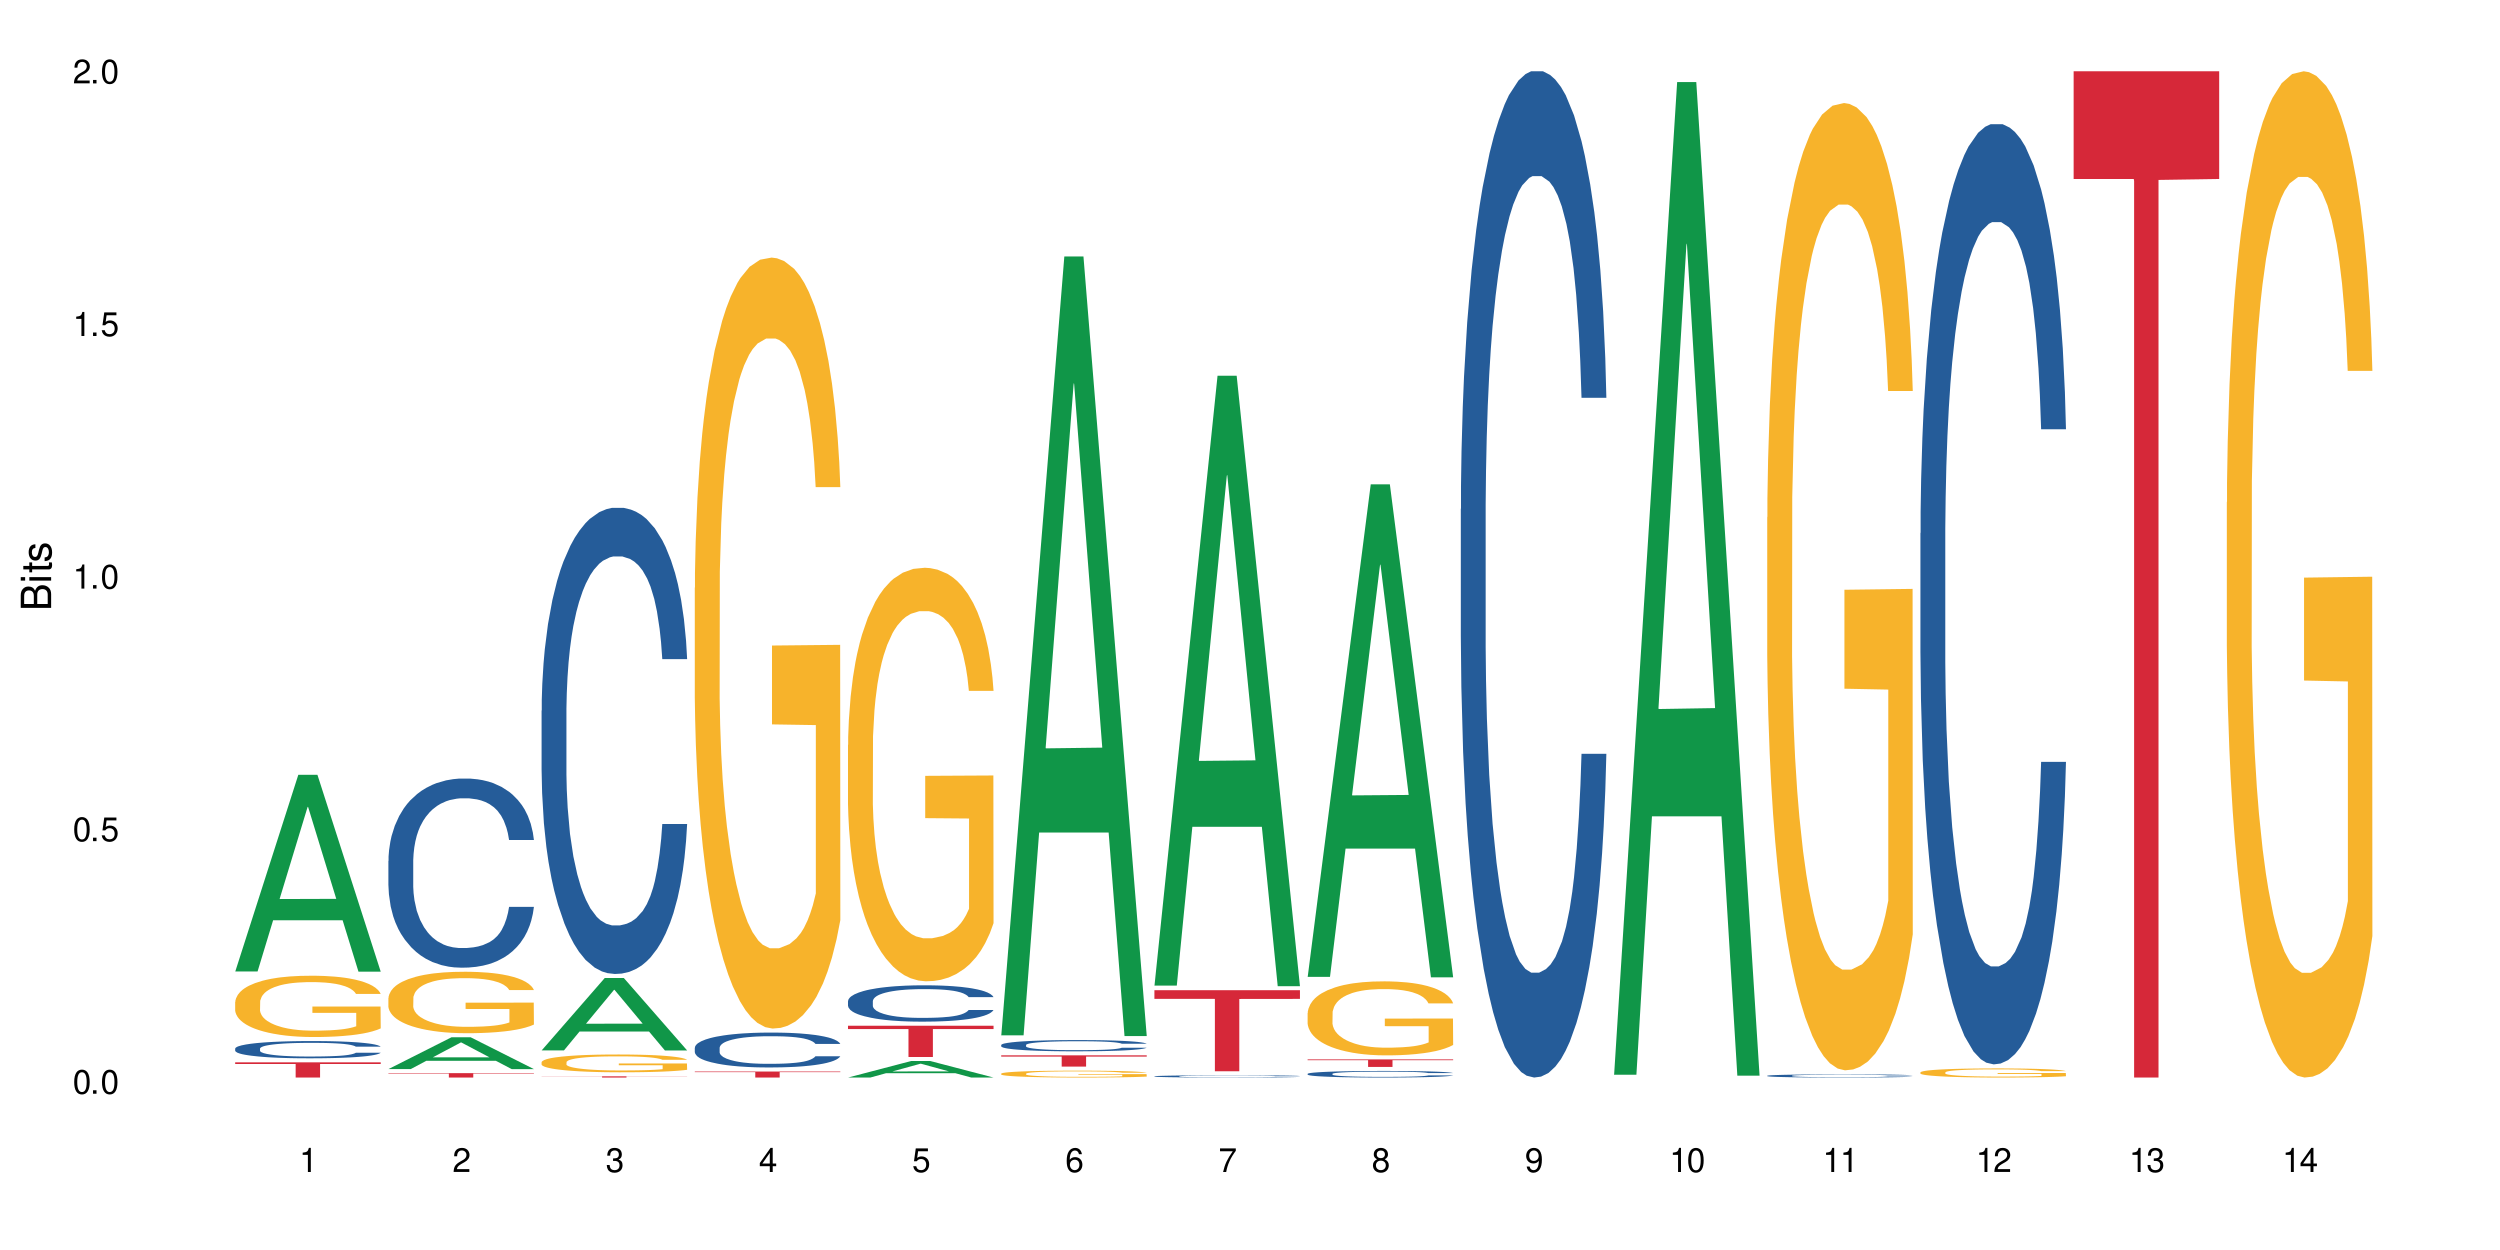 <?xml version="1.0" encoding="UTF-8"?>
<svg xmlns="http://www.w3.org/2000/svg" xmlns:xlink="http://www.w3.org/1999/xlink" width="720" height="360" viewBox="0 0 720 360">
<defs>
<g>
<g id="glyph-0-0">
</g>
<g id="glyph-0-1">
<path d="M 2.641 -6.938 C 2 -6.938 1.422 -6.656 1.078 -6.172 C 0.641 -5.562 0.406 -4.641 0.406 -3.359 C 0.406 -1.016 1.188 0.219 2.641 0.219 C 4.078 0.219 4.859 -1.016 4.859 -3.297 C 4.859 -4.641 4.656 -5.547 4.203 -6.172 C 3.844 -6.656 3.281 -6.938 2.641 -6.938 Z M 2.641 -6.188 C 3.547 -6.188 4 -5.25 4 -3.375 C 4 -1.406 3.562 -0.484 2.625 -0.484 C 1.734 -0.484 1.281 -1.438 1.281 -3.344 C 1.281 -5.25 1.734 -6.188 2.641 -6.188 Z M 2.641 -6.188 "/>
</g>
<g id="glyph-0-2">
<path d="M 1.828 -1 L 0.828 -1 L 0.828 0 L 1.828 0 Z M 1.828 -1 "/>
</g>
<g id="glyph-0-3">
<path d="M 4.562 -6.797 L 1.062 -6.797 L 0.547 -3.094 L 1.328 -3.094 C 1.719 -3.562 2.047 -3.734 2.578 -3.734 C 3.484 -3.734 4.062 -3.109 4.062 -2.094 C 4.062 -1.125 3.484 -0.531 2.578 -0.531 C 1.828 -0.531 1.375 -0.906 1.188 -1.672 L 0.328 -1.672 C 0.453 -1.109 0.547 -0.844 0.75 -0.594 C 1.125 -0.078 1.828 0.219 2.594 0.219 C 3.969 0.219 4.922 -0.781 4.922 -2.219 C 4.922 -3.562 4.031 -4.484 2.719 -4.484 C 2.25 -4.484 1.859 -4.359 1.469 -4.062 L 1.734 -5.969 L 4.562 -5.969 Z M 4.562 -6.797 "/>
</g>
<g id="glyph-0-4">
<path d="M 2.484 -4.938 L 2.484 0 L 3.328 0 L 3.328 -6.938 L 2.766 -6.938 C 2.469 -5.875 2.281 -5.734 0.984 -5.562 L 0.984 -4.938 Z M 2.484 -4.938 "/>
</g>
<g id="glyph-0-5">
<path d="M 4.859 -0.828 L 1.281 -0.828 C 1.359 -1.406 1.672 -1.781 2.5 -2.281 L 3.469 -2.828 C 4.406 -3.344 4.906 -4.062 4.906 -4.906 C 4.906 -5.484 4.672 -6.031 4.266 -6.406 C 3.859 -6.766 3.375 -6.938 2.719 -6.938 C 1.859 -6.938 1.219 -6.625 0.844 -6.031 C 0.609 -5.672 0.5 -5.234 0.484 -4.531 L 1.328 -4.531 C 1.359 -5.016 1.406 -5.281 1.531 -5.516 C 1.75 -5.938 2.188 -6.203 2.703 -6.203 C 3.469 -6.203 4.031 -5.641 4.031 -4.891 C 4.031 -4.344 3.719 -3.859 3.125 -3.516 L 2.234 -3 C 0.812 -2.172 0.406 -1.531 0.328 -0.016 L 4.859 -0.016 Z M 4.859 -0.828 "/>
</g>
<g id="glyph-0-6">
<path d="M 2.125 -3.188 L 2.578 -3.188 C 3.5 -3.188 3.984 -2.766 3.984 -1.922 C 3.984 -1.062 3.469 -0.531 2.594 -0.531 C 1.656 -0.531 1.203 -1 1.156 -2.016 L 0.312 -2.016 C 0.344 -1.453 0.438 -1.094 0.609 -0.781 C 0.953 -0.109 1.625 0.219 2.547 0.219 C 3.953 0.219 4.859 -0.625 4.859 -1.938 C 4.859 -2.828 4.516 -3.297 3.703 -3.594 C 4.344 -3.844 4.656 -4.328 4.656 -5.031 C 4.656 -6.219 3.875 -6.938 2.578 -6.938 C 1.203 -6.938 0.484 -6.172 0.453 -4.703 L 1.297 -4.703 C 1.312 -5.125 1.344 -5.359 1.453 -5.578 C 1.641 -5.969 2.062 -6.203 2.594 -6.203 C 3.344 -6.203 3.797 -5.75 3.797 -5 C 3.797 -4.516 3.609 -4.219 3.25 -4.047 C 3.016 -3.953 2.703 -3.922 2.125 -3.906 Z M 2.125 -3.188 "/>
</g>
<g id="glyph-0-7">
<path d="M 3.141 -1.672 L 3.141 0 L 3.984 0 L 3.984 -1.672 L 4.984 -1.672 L 4.984 -2.438 L 3.984 -2.438 L 3.984 -6.938 L 3.359 -6.938 L 0.266 -2.578 L 0.266 -1.672 Z M 3.141 -2.438 L 1 -2.438 L 3.141 -5.5 Z M 3.141 -2.438 "/>
</g>
<g id="glyph-0-8">
<path d="M 4.781 -5.125 C 4.609 -6.266 3.891 -6.938 2.844 -6.938 C 2.094 -6.938 1.422 -6.578 1.031 -5.953 C 0.594 -5.266 0.406 -4.422 0.406 -3.172 C 0.406 -2 0.578 -1.25 0.984 -0.641 C 1.359 -0.078 1.953 0.219 2.703 0.219 C 3.984 0.219 4.922 -0.75 4.922 -2.094 C 4.922 -3.375 4.062 -4.281 2.844 -4.281 C 2.172 -4.281 1.641 -4.031 1.281 -3.516 C 1.281 -5.234 1.828 -6.188 2.797 -6.188 C 3.391 -6.188 3.797 -5.797 3.938 -5.125 Z M 2.734 -3.531 C 3.547 -3.531 4.062 -2.953 4.062 -2.031 C 4.062 -1.156 3.484 -0.531 2.703 -0.531 C 1.922 -0.531 1.328 -1.188 1.328 -2.078 C 1.328 -2.938 1.906 -3.531 2.734 -3.531 Z M 2.734 -3.531 "/>
</g>
<g id="glyph-0-9">
<path d="M 4.984 -6.797 L 0.438 -6.797 L 0.438 -5.969 L 4.109 -5.969 C 2.5 -3.656 1.828 -2.234 1.328 0 L 2.219 0 C 2.594 -2.172 3.453 -4.047 4.984 -6.094 Z M 4.984 -6.797 "/>
</g>
<g id="glyph-0-10">
<path d="M 3.75 -3.656 C 4.469 -4.094 4.688 -4.438 4.688 -5.078 C 4.688 -6.172 3.844 -6.938 2.641 -6.938 C 1.438 -6.938 0.594 -6.172 0.594 -5.094 C 0.594 -4.438 0.812 -4.094 1.516 -3.656 C 0.734 -3.266 0.359 -2.703 0.359 -1.922 C 0.359 -0.656 1.281 0.219 2.641 0.219 C 3.984 0.219 4.922 -0.656 4.922 -1.922 C 4.922 -2.703 4.531 -3.266 3.75 -3.656 Z M 2.641 -6.188 C 3.359 -6.188 3.812 -5.75 3.812 -5.062 C 3.812 -4.406 3.344 -3.984 2.641 -3.984 C 1.922 -3.984 1.453 -4.406 1.453 -5.078 C 1.453 -5.75 1.922 -6.188 2.641 -6.188 Z M 2.641 -3.266 C 3.484 -3.266 4.062 -2.719 4.062 -1.906 C 4.062 -1.078 3.484 -0.531 2.625 -0.531 C 1.797 -0.531 1.219 -1.094 1.219 -1.906 C 1.219 -2.719 1.781 -3.266 2.641 -3.266 Z M 2.641 -3.266 "/>
</g>
<g id="glyph-0-11">
<path d="M 0.516 -1.578 C 0.672 -0.453 1.406 0.219 2.438 0.219 C 3.188 0.219 3.859 -0.141 4.266 -0.766 C 4.688 -1.453 4.891 -2.297 4.891 -3.547 C 4.891 -4.719 4.703 -5.453 4.312 -6.078 C 3.938 -6.641 3.344 -6.938 2.594 -6.938 C 1.297 -6.938 0.359 -5.969 0.359 -4.625 C 0.359 -3.344 1.234 -2.453 2.453 -2.453 C 3.094 -2.453 3.578 -2.672 4.016 -3.203 C 4 -1.484 3.469 -0.531 2.5 -0.531 C 1.906 -0.531 1.484 -0.906 1.359 -1.578 Z M 2.578 -6.203 C 3.375 -6.203 3.969 -5.531 3.969 -4.641 C 3.969 -3.797 3.391 -3.188 2.547 -3.188 C 1.734 -3.188 1.234 -3.766 1.234 -4.688 C 1.234 -5.562 1.797 -6.203 2.578 -6.203 Z M 2.578 -6.203 "/>
</g>
<g id="glyph-1-0">
</g>
<g id="glyph-1-1">
<path d="M 0 -0.953 L 0 -4.891 C 0 -5.719 -0.234 -6.344 -0.734 -6.797 C -1.188 -7.234 -1.812 -7.469 -2.5 -7.469 C -3.547 -7.469 -4.188 -7 -4.625 -5.875 C -4.984 -6.688 -5.625 -7.094 -6.531 -7.094 C -7.172 -7.094 -7.734 -6.859 -8.141 -6.391 C -8.562 -5.922 -8.75 -5.344 -8.75 -4.5 L -8.75 -0.953 Z M -4.984 -2.062 L -7.766 -2.062 L -7.766 -4.219 C -7.766 -4.844 -7.688 -5.203 -7.453 -5.5 C -7.219 -5.812 -6.859 -5.969 -6.375 -5.969 C -5.891 -5.969 -5.531 -5.812 -5.297 -5.5 C -5.062 -5.203 -4.984 -4.844 -4.984 -4.219 Z M -0.984 -2.062 L -4 -2.062 L -4 -4.781 C -4 -5.766 -3.438 -6.359 -2.484 -6.359 C -1.547 -6.359 -0.984 -5.766 -0.984 -4.781 Z M -0.984 -2.062 "/>
</g>
<g id="glyph-1-2">
<path d="M -6.281 -1.797 L -6.281 -0.797 L 0 -0.797 L 0 -1.797 Z M -8.75 -1.797 L -8.75 -0.797 L -7.484 -0.797 L -7.484 -1.797 Z M -8.75 -1.797 "/>
</g>
<g id="glyph-1-3">
<path d="M -6.281 -3.047 L -6.281 -2.016 L -8.016 -2.016 L -8.016 -1.016 L -6.281 -1.016 L -6.281 -0.172 L -5.469 -0.172 L -5.469 -1.016 L -0.719 -1.016 C -0.078 -1.016 0.281 -1.453 0.281 -2.234 C 0.281 -2.5 0.25 -2.719 0.188 -3.047 L -0.641 -3.047 C -0.609 -2.906 -0.594 -2.766 -0.594 -2.562 C -0.594 -2.141 -0.719 -2.016 -1.156 -2.016 L -5.469 -2.016 L -5.469 -3.047 Z M -6.281 -3.047 "/>
</g>
<g id="glyph-1-4">
<path d="M -4.531 -5.25 C -5.766 -5.25 -6.469 -4.422 -6.469 -2.969 C -6.469 -1.516 -5.719 -0.562 -4.547 -0.562 C -3.562 -0.562 -3.094 -1.062 -2.734 -2.562 L -2.516 -3.484 C -2.344 -4.188 -2.094 -4.469 -1.641 -4.469 C -1.047 -4.469 -0.641 -3.875 -0.641 -3 C -0.641 -2.453 -0.797 -2 -1.062 -1.75 C -1.25 -1.594 -1.422 -1.531 -1.875 -1.469 L -1.875 -0.406 C -0.422 -0.453 0.281 -1.266 0.281 -2.922 C 0.281 -4.5 -0.5 -5.516 -1.719 -5.516 C -2.656 -5.516 -3.172 -4.984 -3.469 -3.734 L -3.703 -2.766 C -3.891 -1.953 -4.156 -1.609 -4.594 -1.609 C -5.188 -1.609 -5.547 -2.125 -5.547 -2.938 C -5.547 -3.75 -5.203 -4.172 -4.531 -4.203 Z M -4.531 -5.25 "/>
</g>
</g>
</defs>
<rect x="-72" y="-36" width="864" height="432" fill="rgb(100%, 100%, 100%)" fill-opacity="1"/>
<path fill-rule="nonzero" fill="rgb(6.275%, 58.824%, 28.235%)" fill-opacity="1" d="M 67.73 279.789 L 67.777 279.738 L 85.914 223.145 L 91.422 223.145 L 109.648 279.844 L 103.242 279.844 L 98.676 265.043 L 78.656 265.043 L 74.18 279.789 L 67.73 279.789 L 80.582 258.922 L 96.84 258.867 L 88.734 232.41 L 88.645 232.355 L 88.555 232.516 L 80.539 258.867 L 80.582 258.922 Z M 67.73 279.789 "/>
<path fill-rule="nonzero" fill="rgb(14.51%, 36.078%, 60%)" fill-opacity="1" d="M 67.73 301.988 L 67.781 301.984 L 67.781 301.875 L 67.934 301.703 L 68.293 301.484 L 68.652 301.336 L 69.57 301.066 L 70.848 300.809 L 72.18 300.609 L 73.148 300.492 L 74.02 300.398 L 76.012 300.23 L 77.289 300.145 L 78.672 300.066 L 80.355 299.992 L 81.582 299.945 L 84.344 299.871 L 86.391 299.84 L 87.973 299.828 L 91.398 299.828 L 93.441 299.844 L 94.926 299.867 L 96.562 299.906 L 97.941 299.945 L 100.344 300.047 L 102.492 300.172 L 103.461 300.246 L 104.996 300.387 L 106.172 300.523 L 106.988 300.641 L 107.91 300.809 L 108.727 301.012 L 109.34 301.242 L 109.648 301.438 L 102.492 301.438 L 102.133 301.258 L 101.723 301.117 L 100.957 300.93 L 100.191 300.801 L 99.117 300.668 L 98.145 300.582 L 96.816 300.496 L 95.641 300.441 L 94.414 300.398 L 93.238 300.371 L 90.988 300.344 L 88.383 300.344 L 87.41 300.355 L 85.418 300.391 L 84.344 300.422 L 82.812 300.484 L 81.738 300.543 L 80.461 300.637 L 79.59 300.711 L 78.516 300.832 L 77.75 300.934 L 76.883 301.086 L 76.371 301.199 L 75.91 301.324 L 75.5 301.477 L 75.195 301.633 L 74.988 301.801 L 74.887 301.965 L 74.887 302.668 L 74.988 302.832 L 75.246 303.023 L 75.91 303.301 L 76.883 303.539 L 78.004 303.73 L 79.078 303.867 L 79.691 303.93 L 80.512 304.004 L 81.789 304.094 L 83.629 304.184 L 84.703 304.223 L 86.34 304.258 L 88.023 304.277 L 90.273 304.277 L 92.27 304.258 L 93.598 304.234 L 94.977 304.199 L 96.867 304.121 L 98.043 304.051 L 99.066 303.965 L 99.832 303.875 L 100.344 303.805 L 101.109 303.664 L 101.723 303.508 L 102.184 303.352 L 102.492 303.195 L 109.648 303.195 L 109.34 303.379 L 108.883 303.555 L 108.422 303.688 L 107.707 303.844 L 106.887 303.984 L 105.711 304.145 L 104.742 304.25 L 103.461 304.363 L 102.285 304.449 L 101.008 304.527 L 99.117 304.617 L 97.891 304.664 L 96.562 304.703 L 94.977 304.738 L 92.984 304.77 L 90.836 304.789 L 88.844 304.793 L 86.695 304.785 L 85.109 304.766 L 83.016 304.727 L 80.41 304.645 L 78.516 304.559 L 77.035 304.473 L 75.758 304.379 L 74.324 304.258 L 72.484 304.059 L 71.359 303.902 L 70.594 303.777 L 69.723 303.602 L 69.109 303.441 L 68.395 303.188 L 67.883 302.863 L 67.73 302.613 Z M 67.73 301.988 "/>
<path fill-rule="nonzero" fill="rgb(96.863%, 70.196%, 16.863%)" fill-opacity="1" d="M 67.73 288.57 L 67.781 288.555 L 67.781 288.23 L 67.988 287.504 L 68.496 286.504 L 69.164 285.684 L 69.879 285.039 L 70.34 284.699 L 71.105 284.215 L 71.77 283.859 L 73.457 283.137 L 75.602 282.457 L 76.777 282.168 L 78.109 281.895 L 80 281.586 L 80.867 281.473 L 83.527 281.215 L 86.543 281.055 L 89.863 281.008 L 91.398 281.023 L 93.496 281.086 L 96.355 281.266 L 97.992 281.426 L 99.27 281.586 L 100.602 281.797 L 102.234 282.121 L 103.77 282.508 L 104.996 282.895 L 106.223 283.379 L 107.246 283.895 L 108.113 284.457 L 108.883 285.133 L 109.34 285.699 L 109.648 286.262 L 102.543 286.262 L 102.133 285.699 L 101.672 285.266 L 100.906 284.73 L 100.141 284.344 L 99.375 284.039 L 97.941 283.617 L 96.715 283.359 L 95.18 283.137 L 93.699 282.988 L 92.012 282.895 L 90.988 282.859 L 88.281 282.859 L 85.828 282.973 L 84.395 283.102 L 83.375 283.23 L 81.941 283.473 L 81.074 283.668 L 80.562 283.797 L 79.027 284.297 L 78.004 284.746 L 77.445 285.055 L 76.727 285.539 L 76.215 285.973 L 75.652 286.617 L 75.348 287.102 L 74.938 288.199 L 74.887 291.102 L 75.039 291.715 L 75.348 292.375 L 75.758 292.957 L 76.371 293.566 L 76.984 294.035 L 78.059 294.664 L 78.977 295.082 L 79.691 295.359 L 81.074 295.793 L 81.637 295.938 L 82.965 296.23 L 84.344 296.453 L 86.031 296.648 L 87.309 296.746 L 89.355 296.824 L 91.961 296.824 L 95.027 296.73 L 96.969 296.598 L 98.301 296.469 L 99.168 296.359 L 100.242 296.18 L 101.008 296.02 L 101.723 295.84 L 102.594 295.566 L 102.594 291.715 L 89.969 291.699 L 89.969 289.891 L 109.598 289.875 L 109.648 296.18 L 108.574 296.617 L 107.246 297.035 L 105.969 297.359 L 104.637 297.633 L 102.746 297.938 L 101.215 298.133 L 98.863 298.355 L 96.715 298.504 L 94.465 298.598 L 92.473 298.648 L 90.121 298.664 L 88.023 298.633 L 85.777 298.535 L 83.988 298.406 L 82.352 298.246 L 80.715 298.035 L 78.672 297.695 L 77.34 297.422 L 75.961 297.082 L 74.582 296.68 L 73.355 296.246 L 72.535 295.906 L 71.719 295.52 L 70.848 295.035 L 70.031 294.488 L 69.418 293.988 L 68.855 293.422 L 68.445 292.891 L 68.039 292.164 L 67.832 291.586 L 67.73 291.086 Z M 67.73 288.57 "/>
<path fill-rule="nonzero" fill="rgb(83.922%, 15.686%, 22.353%)" fill-opacity="1" d="M 67.73 305.957 L 109.648 305.957 L 109.648 306.426 L 92.18 306.43 L 92.18 310.332 L 85.148 310.332 L 85.148 306.434 L 85.047 306.426 L 67.73 306.426 Z M 67.73 305.957 "/>
<path fill-rule="nonzero" fill="rgb(6.275%, 58.824%, 28.235%)" fill-opacity="1" d="M 111.855 307.895 L 111.898 307.887 L 130.035 298.73 L 135.543 298.73 L 153.77 307.902 L 147.367 307.902 L 142.801 305.508 L 122.781 305.508 L 118.301 307.895 L 111.855 307.895 L 124.707 304.52 L 140.961 304.508 L 132.855 300.227 L 132.766 300.219 L 132.68 300.246 L 124.66 304.508 L 124.707 304.52 Z M 111.855 307.895 "/>
<path fill-rule="nonzero" fill="rgb(14.51%, 36.078%, 60%)" fill-opacity="1" d="M 111.855 247.941 L 111.906 247.891 L 111.906 246.695 L 112.059 244.805 L 112.418 242.414 L 112.773 240.773 L 113.695 237.836 L 114.973 235 L 116.301 232.809 L 117.273 231.516 L 118.141 230.52 L 120.137 228.68 L 121.414 227.73 L 122.793 226.887 L 124.48 226.039 L 125.707 225.543 L 128.469 224.746 L 130.512 224.398 L 132.098 224.246 L 135.523 224.246 L 137.566 224.445 L 139.047 224.695 L 140.684 225.094 L 142.066 225.543 L 144.469 226.637 L 146.613 228.031 L 147.586 228.828 L 149.117 230.371 L 150.293 231.863 L 151.113 233.156 L 152.031 235 L 152.852 237.238 L 153.465 239.777 L 153.77 241.918 L 146.613 241.918 L 146.258 239.926 L 145.848 238.383 L 145.082 236.344 L 144.312 234.898 L 143.242 233.457 L 142.27 232.512 L 140.941 231.566 L 139.766 230.969 L 138.539 230.52 L 137.363 230.223 L 135.113 229.922 L 132.504 229.922 L 131.535 230.023 L 129.539 230.418 L 128.469 230.77 L 126.934 231.465 L 125.859 232.113 L 124.582 233.109 L 123.715 233.953 L 122.641 235.246 L 121.875 236.395 L 121.004 238.035 L 120.492 239.281 L 120.031 240.672 L 119.625 242.316 L 119.316 244.059 L 119.113 245.898 L 119.012 247.691 L 119.012 255.406 L 119.113 257.199 L 119.367 259.289 L 120.031 262.324 L 121.004 264.961 L 122.129 267.055 L 123.203 268.547 L 123.816 269.242 L 124.633 270.039 L 125.91 271.035 L 127.75 272.031 L 128.824 272.43 L 130.461 272.828 L 132.148 273.027 L 134.398 273.027 L 136.391 272.828 L 137.719 272.578 L 139.102 272.18 L 140.992 271.332 L 142.168 270.535 L 143.188 269.59 L 143.957 268.645 L 144.469 267.848 L 145.234 266.305 L 145.848 264.613 L 146.309 262.871 L 146.613 261.18 L 153.77 261.18 L 153.465 263.172 L 153.004 265.113 L 152.543 266.555 L 151.828 268.297 L 151.012 269.84 L 149.836 271.582 L 148.863 272.727 L 147.586 273.973 L 146.41 274.918 L 145.133 275.762 L 143.242 276.758 L 142.012 277.258 L 140.684 277.703 L 139.102 278.102 L 137.105 278.449 L 134.961 278.648 L 132.965 278.699 L 130.82 278.602 L 129.234 278.402 L 127.137 277.953 L 124.531 277.059 L 122.641 276.113 L 121.156 275.164 L 119.879 274.172 L 118.449 272.828 L 116.609 270.637 L 115.484 268.945 L 114.715 267.551 L 113.848 265.609 L 113.234 263.867 L 112.52 261.078 L 112.008 257.547 L 111.855 254.809 Z M 111.855 247.941 "/>
<path fill-rule="nonzero" fill="rgb(96.863%, 70.196%, 16.863%)" fill-opacity="1" d="M 111.855 287.445 L 111.906 287.43 L 111.906 287.105 L 112.109 286.379 L 112.621 285.375 L 113.285 284.551 L 114 283.906 L 114.461 283.566 L 115.227 283.082 L 115.891 282.727 L 117.578 281.996 L 119.727 281.32 L 120.902 281.027 L 122.23 280.754 L 124.121 280.445 L 124.992 280.332 L 127.648 280.074 L 130.664 279.914 L 133.988 279.863 L 135.523 279.879 L 137.617 279.945 L 140.48 280.121 L 142.117 280.285 L 143.395 280.445 L 144.723 280.656 L 146.359 280.98 L 147.891 281.367 L 149.117 281.754 L 150.348 282.238 L 151.367 282.758 L 152.238 283.324 L 153.004 284.004 L 153.465 284.566 L 153.77 285.133 L 146.664 285.133 L 146.258 284.566 L 145.797 284.133 L 145.031 283.598 L 144.262 283.211 L 143.496 282.902 L 142.066 282.484 L 140.84 282.223 L 139.305 281.996 L 137.82 281.852 L 136.137 281.754 L 135.113 281.723 L 132.402 281.723 L 129.949 281.836 L 128.52 281.965 L 127.496 282.094 L 126.066 282.336 L 125.195 282.531 L 124.684 282.66 L 123.152 283.16 L 122.129 283.613 L 121.566 283.922 L 120.852 284.406 L 120.34 284.844 L 119.777 285.488 L 119.469 285.973 L 119.062 287.074 L 119.012 289.984 L 119.164 290.598 L 119.469 291.262 L 119.879 291.844 L 120.492 292.457 L 121.105 292.926 L 122.18 293.555 L 123.102 293.977 L 123.816 294.25 L 125.195 294.688 L 125.758 294.832 L 127.086 295.125 L 128.469 295.352 L 130.152 295.543 L 131.434 295.641 L 133.477 295.723 L 136.082 295.723 L 139.152 295.625 L 141.094 295.496 L 142.422 295.367 L 143.293 295.254 L 144.363 295.074 L 145.133 294.914 L 145.848 294.738 L 146.715 294.461 L 146.715 290.598 L 134.09 290.582 L 134.09 288.77 L 153.719 288.754 L 153.77 295.074 L 152.699 295.512 L 151.367 295.934 L 150.09 296.258 L 148.762 296.531 L 146.871 296.84 L 145.336 297.031 L 142.984 297.258 L 140.84 297.402 L 138.59 297.5 L 136.594 297.551 L 134.242 297.566 L 132.148 297.535 L 129.898 297.438 L 128.109 297.309 L 126.473 297.145 L 124.84 296.934 L 122.793 296.594 L 121.465 296.32 L 120.082 295.98 L 118.703 295.578 L 117.477 295.141 L 116.66 294.801 L 115.84 294.414 L 114.973 293.93 L 114.152 293.379 L 113.539 292.879 L 112.98 292.312 L 112.57 291.777 L 112.16 291.051 L 111.957 290.469 L 111.855 289.969 Z M 111.855 287.445 "/>
<path fill-rule="nonzero" fill="rgb(83.922%, 15.686%, 22.353%)" fill-opacity="1" d="M 111.855 309.066 L 153.77 309.066 L 153.77 309.203 L 136.301 309.203 L 136.301 310.332 L 129.273 310.332 L 129.273 309.203 L 111.855 309.203 Z M 111.855 309.066 "/>
<path fill-rule="nonzero" fill="rgb(6.275%, 58.824%, 28.235%)" fill-opacity="1" d="M 155.977 302.512 L 156.023 302.492 L 174.16 281.672 L 179.668 281.672 L 197.895 302.531 L 191.488 302.531 L 186.922 297.086 L 166.902 297.086 L 162.426 302.512 L 155.977 302.512 L 168.828 294.832 L 185.086 294.812 L 176.98 285.082 L 176.891 285.062 L 176.801 285.121 L 168.785 294.812 L 168.828 294.832 Z M 155.977 302.512 "/>
<path fill-rule="nonzero" fill="rgb(14.51%, 36.078%, 60%)" fill-opacity="1" d="M 155.977 204.676 L 156.027 204.555 L 156.027 201.609 L 156.18 196.949 L 156.539 191.059 L 156.898 187.008 L 157.816 179.77 L 159.094 172.773 L 160.426 167.375 L 161.395 164.184 L 162.266 161.73 L 164.258 157.191 L 165.535 154.859 L 166.918 152.773 L 168.602 150.688 L 169.828 149.461 L 172.59 147.496 L 174.637 146.641 L 176.219 146.27 L 179.645 146.27 L 181.688 146.762 L 183.172 147.375 L 184.809 148.355 L 186.188 149.461 L 188.59 152.16 L 190.738 155.598 L 191.707 157.559 L 193.242 161.363 L 194.418 165.043 L 195.234 168.234 L 196.156 172.773 L 196.973 178.297 L 197.586 184.555 L 197.895 189.832 L 190.738 189.832 L 190.379 184.922 L 189.969 181.117 L 189.203 176.086 L 188.438 172.527 L 187.363 168.973 L 186.391 166.641 L 185.062 164.309 L 183.887 162.836 L 182.66 161.73 L 181.484 160.996 L 179.234 160.258 L 176.629 160.258 L 175.656 160.504 L 173.664 161.484 L 172.59 162.344 L 171.059 164.062 L 169.984 165.656 L 168.707 168.113 L 167.836 170.199 L 166.762 173.387 L 165.996 176.211 L 165.129 180.258 L 164.617 183.328 L 164.156 186.762 L 163.746 190.812 L 163.441 195.105 L 163.234 199.648 L 163.133 204.062 L 163.133 223.082 L 163.234 227.5 L 163.492 232.652 L 164.156 240.141 L 165.129 246.641 L 166.25 251.797 L 167.324 255.477 L 167.938 257.195 L 168.758 259.16 L 170.035 261.613 L 171.875 264.066 L 172.949 265.047 L 174.582 266.031 L 176.27 266.52 L 178.52 266.52 L 180.512 266.031 L 181.844 265.418 L 183.223 264.434 L 185.113 262.348 L 186.289 260.387 L 187.312 258.055 L 188.078 255.723 L 188.59 253.758 L 189.355 249.957 L 189.969 245.785 L 190.43 241.488 L 190.738 237.316 L 197.895 237.316 L 197.586 242.227 L 197.129 247.012 L 196.668 250.57 L 195.953 254.863 L 195.133 258.668 L 193.957 262.961 L 192.988 265.785 L 191.707 268.852 L 190.531 271.184 L 189.254 273.27 L 187.363 275.723 L 186.137 276.949 L 184.809 278.055 L 183.223 279.035 L 181.23 279.895 L 179.082 280.387 L 177.09 280.508 L 174.941 280.262 L 173.355 279.773 L 171.262 278.668 L 168.652 276.461 L 166.762 274.129 L 165.281 271.797 L 164.004 269.344 L 162.57 266.031 L 160.73 260.629 L 159.605 256.457 L 158.84 253.023 L 157.969 248.238 L 157.355 243.941 L 156.641 237.07 L 156.129 228.359 L 155.977 221.609 Z M 155.977 204.676 "/>
<path fill-rule="nonzero" fill="rgb(96.863%, 70.196%, 16.863%)" fill-opacity="1" d="M 155.977 305.891 L 156.027 305.887 L 156.027 305.793 L 156.234 305.582 L 156.742 305.293 L 157.41 305.051 L 158.125 304.863 L 158.582 304.766 L 159.352 304.625 L 160.016 304.523 L 161.703 304.312 L 163.848 304.117 L 165.023 304.031 L 166.355 303.953 L 168.246 303.863 L 169.113 303.832 L 171.773 303.754 L 174.789 303.707 L 178.109 303.695 L 179.645 303.699 L 181.742 303.719 L 184.602 303.77 L 186.238 303.816 L 187.516 303.863 L 188.848 303.922 L 190.48 304.016 L 192.016 304.129 L 193.242 304.242 L 194.469 304.383 L 195.492 304.531 L 196.359 304.695 L 197.129 304.895 L 197.586 305.059 L 197.895 305.223 L 190.789 305.223 L 190.379 305.059 L 189.918 304.93 L 189.152 304.777 L 188.387 304.664 L 187.617 304.574 L 186.188 304.453 L 184.961 304.379 L 183.426 304.312 L 181.945 304.27 L 180.258 304.242 L 179.234 304.234 L 176.527 304.234 L 174.074 304.266 L 172.641 304.305 L 171.617 304.34 L 170.188 304.41 L 169.32 304.469 L 168.809 304.504 L 167.273 304.648 L 166.25 304.781 L 165.688 304.871 L 164.973 305.012 L 164.461 305.137 L 163.898 305.324 L 163.594 305.465 L 163.184 305.781 L 163.133 306.625 L 163.285 306.805 L 163.594 306.996 L 164.004 307.164 L 164.617 307.344 L 165.23 307.477 L 166.305 307.66 L 167.223 307.781 L 167.938 307.863 L 169.32 307.988 L 169.883 308.031 L 171.211 308.113 L 172.59 308.18 L 174.277 308.238 L 175.555 308.266 L 177.602 308.289 L 180.207 308.289 L 183.273 308.262 L 185.215 308.223 L 186.547 308.184 L 187.414 308.152 L 188.488 308.102 L 189.254 308.055 L 189.969 308.004 L 190.84 307.922 L 190.84 306.805 L 178.215 306.801 L 178.215 306.273 L 197.844 306.27 L 197.895 308.102 L 196.82 308.227 L 195.492 308.348 L 194.215 308.441 L 192.883 308.523 L 190.992 308.613 L 189.461 308.668 L 187.109 308.734 L 184.961 308.777 L 182.711 308.805 L 180.719 308.816 L 178.367 308.824 L 176.27 308.812 L 174.023 308.785 L 172.234 308.746 L 170.598 308.699 L 168.961 308.641 L 166.918 308.543 L 165.586 308.461 L 164.207 308.363 L 162.828 308.246 L 161.602 308.121 L 160.781 308.023 L 159.965 307.91 L 159.094 307.77 L 158.277 307.609 L 157.664 307.465 L 157.102 307.301 L 156.691 307.145 L 156.285 306.934 L 156.078 306.766 L 155.977 306.621 Z M 155.977 305.891 "/>
<path fill-rule="nonzero" fill="rgb(83.922%, 15.686%, 22.353%)" fill-opacity="1" d="M 155.977 309.984 L 197.895 309.984 L 197.895 310.023 L 180.426 310.023 L 180.426 310.332 L 173.395 310.332 L 173.395 310.023 L 155.977 310.023 Z M 155.977 309.984 "/>
<path fill-rule="nonzero" fill="rgb(14.51%, 36.078%, 60%)" fill-opacity="1" d="M 200.102 301.758 L 200.152 301.75 L 200.152 301.527 L 200.305 301.18 L 200.664 300.738 L 201.02 300.438 L 201.941 299.895 L 203.219 299.371 L 204.547 298.969 L 205.52 298.73 L 206.387 298.547 L 208.383 298.207 L 209.66 298.031 L 211.039 297.875 L 212.727 297.719 L 213.953 297.629 L 216.715 297.48 L 218.758 297.418 L 220.344 297.391 L 223.77 297.391 L 225.812 297.426 L 227.293 297.473 L 228.93 297.547 L 230.312 297.629 L 232.715 297.832 L 234.859 298.086 L 235.832 298.234 L 237.363 298.52 L 238.539 298.793 L 239.359 299.031 L 240.277 299.371 L 241.098 299.785 L 241.711 300.254 L 242.016 300.648 L 234.859 300.648 L 234.504 300.281 L 234.094 299.996 L 233.328 299.621 L 232.559 299.355 L 231.488 299.086 L 230.516 298.914 L 229.188 298.738 L 228.012 298.629 L 226.785 298.547 L 225.609 298.492 L 223.359 298.438 L 220.75 298.438 L 219.781 298.453 L 217.785 298.527 L 216.715 298.594 L 215.18 298.723 L 214.105 298.84 L 212.828 299.023 L 211.961 299.18 L 210.887 299.418 L 210.117 299.629 L 209.25 299.934 L 208.738 300.16 L 208.277 300.418 L 207.871 300.723 L 207.562 301.043 L 207.359 301.383 L 207.258 301.711 L 207.258 303.133 L 207.359 303.465 L 207.613 303.852 L 208.277 304.41 L 209.25 304.895 L 210.375 305.281 L 211.449 305.555 L 212.062 305.684 L 212.879 305.832 L 214.156 306.016 L 215.996 306.199 L 217.07 306.273 L 218.707 306.344 L 220.395 306.383 L 222.645 306.383 L 224.637 306.344 L 225.965 306.301 L 227.348 306.227 L 229.238 306.07 L 230.414 305.922 L 231.434 305.75 L 232.203 305.574 L 232.715 305.43 L 233.48 305.145 L 234.094 304.832 L 234.555 304.512 L 234.859 304.199 L 242.016 304.199 L 241.711 304.566 L 241.25 304.922 L 240.789 305.191 L 240.074 305.512 L 239.258 305.797 L 238.082 306.117 L 237.109 306.328 L 235.832 306.555 L 234.656 306.73 L 233.379 306.887 L 231.488 307.07 L 230.258 307.164 L 228.93 307.246 L 227.348 307.316 L 225.352 307.383 L 223.207 307.418 L 221.211 307.43 L 219.066 307.41 L 217.48 307.375 L 215.383 307.289 L 212.777 307.125 L 210.887 306.949 L 209.402 306.777 L 208.125 306.594 L 206.695 306.344 L 204.855 305.941 L 203.73 305.629 L 202.961 305.371 L 202.094 305.016 L 201.48 304.695 L 200.766 304.18 L 200.254 303.527 L 200.102 303.023 Z M 200.102 301.758 "/>
<path fill-rule="nonzero" fill="rgb(96.863%, 70.196%, 16.863%)" fill-opacity="1" d="M 200.102 169.289 L 200.152 169.086 L 200.152 165.027 L 200.355 155.902 L 200.867 143.332 L 201.531 132.988 L 202.246 124.879 L 202.707 120.621 L 203.473 114.535 L 204.137 110.074 L 205.824 100.949 L 207.973 92.434 L 209.148 88.785 L 210.477 85.336 L 212.367 81.484 L 213.238 80.066 L 215.895 76.82 L 218.91 74.793 L 222.234 74.184 L 223.77 74.387 L 225.863 75.199 L 228.727 77.43 L 230.363 79.457 L 231.641 81.484 L 232.969 84.121 L 234.605 88.176 L 236.137 93.043 L 237.363 97.91 L 238.594 103.992 L 239.613 110.48 L 240.484 117.578 L 241.25 126.094 L 241.711 133.191 L 242.016 140.289 L 234.91 140.289 L 234.504 133.191 L 234.043 127.719 L 233.277 121.027 L 232.508 116.16 L 231.742 112.305 L 230.312 107.035 L 229.082 103.789 L 227.551 100.949 L 226.066 99.125 L 224.383 97.91 L 223.359 97.504 L 220.648 97.504 L 218.195 98.922 L 216.766 100.547 L 215.742 102.168 L 214.312 105.211 L 213.441 107.645 L 212.93 109.266 L 211.398 115.551 L 210.375 121.23 L 209.812 125.082 L 209.098 131.164 L 208.586 136.641 L 208.023 144.75 L 207.715 150.836 L 207.309 164.625 L 207.258 201.125 L 207.41 208.828 L 207.715 217.145 L 208.125 224.441 L 208.738 232.148 L 209.352 238.027 L 210.426 245.938 L 211.348 251.211 L 212.062 254.656 L 213.441 260.133 L 214.004 261.957 L 215.332 265.605 L 216.715 268.445 L 218.398 270.879 L 219.68 272.098 L 221.723 273.109 L 224.328 273.109 L 227.398 271.895 L 229.34 270.27 L 230.668 268.648 L 231.539 267.23 L 232.609 265 L 233.379 262.973 L 234.094 260.742 L 234.961 257.293 L 234.961 208.828 L 222.336 208.625 L 222.336 185.914 L 241.965 185.711 L 242.016 265 L 240.941 270.473 L 239.613 275.746 L 238.336 279.801 L 237.008 283.25 L 235.117 287.102 L 233.582 289.535 L 231.23 292.375 L 229.082 294.199 L 226.836 295.414 L 224.84 296.023 L 222.488 296.227 L 220.395 295.82 L 218.145 294.605 L 216.355 292.98 L 214.719 290.953 L 213.082 288.316 L 211.039 284.059 L 209.711 280.613 L 208.328 276.355 L 206.949 271.285 L 205.723 265.809 L 204.906 261.551 L 204.086 256.684 L 203.219 250.602 L 202.398 243.707 L 201.785 237.422 L 201.223 230.324 L 200.816 223.633 L 200.406 214.508 L 200.203 207.207 L 200.102 200.922 Z M 200.102 169.289 "/>
<path fill-rule="nonzero" fill="rgb(83.922%, 15.686%, 22.353%)" fill-opacity="1" d="M 200.102 308.594 L 242.016 308.594 L 242.016 308.777 L 224.547 308.781 L 224.547 310.332 L 217.52 310.332 L 217.52 308.781 L 217.418 308.777 L 200.102 308.777 Z M 200.102 308.594 "/>
<path fill-rule="nonzero" fill="rgb(6.275%, 58.824%, 28.235%)" fill-opacity="1" d="M 244.223 310.328 L 244.27 310.324 L 262.406 305.574 L 267.914 305.574 L 286.141 310.332 L 279.734 310.332 L 275.168 309.09 L 255.148 309.09 L 250.672 310.328 L 244.223 310.328 L 257.074 308.574 L 273.332 308.57 L 265.227 306.352 L 265.137 306.348 L 265.047 306.359 L 257.031 308.57 L 257.074 308.574 Z M 244.223 310.328 "/>
<path fill-rule="nonzero" fill="rgb(14.51%, 36.078%, 60%)" fill-opacity="1" d="M 244.223 288.328 L 244.273 288.32 L 244.273 288.09 L 244.426 287.727 L 244.785 287.266 L 245.145 286.953 L 246.062 286.387 L 247.34 285.844 L 248.672 285.422 L 249.641 285.172 L 250.512 284.98 L 252.504 284.629 L 253.781 284.445 L 255.164 284.285 L 256.848 284.121 L 258.074 284.027 L 260.836 283.871 L 262.883 283.805 L 264.465 283.777 L 267.891 283.777 L 269.934 283.816 L 271.418 283.863 L 273.055 283.941 L 274.434 284.027 L 276.836 284.234 L 278.984 284.504 L 279.953 284.656 L 281.488 284.953 L 282.664 285.238 L 283.48 285.488 L 284.402 285.844 L 285.219 286.273 L 285.832 286.762 L 286.141 287.172 L 278.984 287.172 L 278.625 286.789 L 278.215 286.492 L 277.449 286.102 L 276.684 285.824 L 275.609 285.547 L 274.637 285.363 L 273.309 285.184 L 272.133 285.066 L 270.906 284.98 L 269.73 284.926 L 267.48 284.867 L 264.875 284.867 L 263.902 284.887 L 261.91 284.965 L 260.836 285.031 L 259.305 285.164 L 258.23 285.289 L 256.953 285.48 L 256.082 285.641 L 255.008 285.891 L 254.242 286.109 L 253.371 286.426 L 252.863 286.664 L 252.402 286.934 L 251.992 287.25 L 251.688 287.582 L 251.48 287.938 L 251.379 288.281 L 251.379 289.762 L 251.48 290.105 L 251.738 290.508 L 252.402 291.094 L 253.371 291.598 L 254.496 292 L 255.57 292.285 L 256.184 292.422 L 257.004 292.574 L 258.281 292.766 L 260.121 292.957 L 261.195 293.031 L 262.828 293.109 L 264.516 293.148 L 266.766 293.148 L 268.758 293.109 L 270.09 293.062 L 271.469 292.984 L 273.359 292.824 L 274.535 292.668 L 275.559 292.488 L 276.324 292.305 L 276.836 292.152 L 277.602 291.855 L 278.215 291.531 L 278.676 291.195 L 278.984 290.871 L 286.141 290.871 L 285.832 291.254 L 285.371 291.629 L 284.914 291.906 L 284.195 292.238 L 283.379 292.535 L 282.203 292.871 L 281.23 293.09 L 279.953 293.328 L 278.777 293.512 L 277.5 293.672 L 275.609 293.863 L 274.383 293.961 L 273.055 294.047 L 271.469 294.121 L 269.477 294.191 L 267.328 294.227 L 265.336 294.238 L 263.188 294.219 L 261.602 294.18 L 259.508 294.094 L 256.898 293.922 L 255.008 293.742 L 253.527 293.559 L 252.25 293.367 L 250.816 293.109 L 248.977 292.688 L 247.852 292.363 L 247.086 292.098 L 246.215 291.723 L 245.602 291.387 L 244.887 290.852 L 244.375 290.176 L 244.223 289.648 Z M 244.223 288.328 "/>
<path fill-rule="nonzero" fill="rgb(96.863%, 70.196%, 16.863%)" fill-opacity="1" d="M 244.223 214.523 L 244.273 214.414 L 244.273 212.242 L 244.477 207.348 L 244.988 200.602 L 245.652 195.055 L 246.371 190.703 L 246.828 188.422 L 247.598 185.156 L 248.262 182.766 L 249.949 177.871 L 252.094 173.301 L 253.27 171.344 L 254.602 169.496 L 256.492 167.43 L 257.359 166.668 L 260.02 164.926 L 263.035 163.84 L 266.355 163.512 L 267.891 163.621 L 269.988 164.055 L 272.848 165.254 L 274.484 166.34 L 275.762 167.43 L 277.094 168.844 L 278.727 171.02 L 280.262 173.629 L 281.488 176.238 L 282.715 179.5 L 283.738 182.98 L 284.605 186.789 L 285.371 191.355 L 285.832 195.164 L 286.141 198.973 L 279.035 198.973 L 278.625 195.164 L 278.164 192.227 L 277.398 188.637 L 276.633 186.027 L 275.863 183.961 L 274.434 181.133 L 273.207 179.395 L 271.672 177.871 L 270.191 176.891 L 268.504 176.238 L 267.48 176.02 L 264.773 176.02 L 262.32 176.781 L 260.887 177.652 L 259.863 178.523 L 258.434 180.152 L 257.566 181.461 L 257.055 182.328 L 255.52 185.703 L 254.496 188.746 L 253.934 190.812 L 253.219 194.078 L 252.707 197.012 L 252.145 201.363 L 251.84 204.625 L 251.43 212.023 L 251.379 231.602 L 251.531 235.734 L 251.84 240.195 L 252.25 244.109 L 252.863 248.242 L 253.477 251.398 L 254.547 255.641 L 255.469 258.469 L 256.184 260.316 L 257.566 263.254 L 258.129 264.23 L 259.457 266.191 L 260.836 267.711 L 262.523 269.016 L 263.801 269.672 L 265.848 270.215 L 268.453 270.215 L 271.52 269.562 L 273.461 268.691 L 274.793 267.82 L 275.66 267.059 L 276.734 265.863 L 277.5 264.777 L 278.215 263.578 L 279.086 261.73 L 279.086 235.734 L 266.461 235.625 L 266.461 223.445 L 286.09 223.336 L 286.141 265.863 L 285.066 268.801 L 283.738 271.629 L 282.461 273.805 L 281.129 275.652 L 279.238 277.719 L 277.707 279.023 L 275.355 280.547 L 273.207 281.527 L 270.957 282.18 L 268.965 282.504 L 266.613 282.613 L 264.516 282.395 L 262.27 281.742 L 260.477 280.875 L 258.844 279.785 L 257.207 278.371 L 255.164 276.086 L 253.832 274.238 L 252.453 271.953 L 251.074 269.234 L 249.848 266.297 L 249.027 264.016 L 248.211 261.402 L 247.34 258.141 L 246.523 254.441 L 245.91 251.07 L 245.348 247.266 L 244.938 243.676 L 244.531 238.781 L 244.324 234.863 L 244.223 231.492 Z M 244.223 214.523 "/>
<path fill-rule="nonzero" fill="rgb(83.922%, 15.686%, 22.353%)" fill-opacity="1" d="M 244.223 295.402 L 286.141 295.402 L 286.141 296.367 L 268.672 296.375 L 268.672 304.41 L 261.641 304.41 L 261.641 296.383 L 261.539 296.367 L 244.223 296.367 Z M 244.223 295.402 "/>
<path fill-rule="nonzero" fill="rgb(6.275%, 58.824%, 28.235%)" fill-opacity="1" d="M 288.348 298.168 L 288.391 297.957 L 306.527 73.863 L 312.035 73.863 L 330.262 298.379 L 323.859 298.379 L 319.289 239.77 L 299.273 239.77 L 294.793 298.168 L 288.348 298.168 L 301.199 215.527 L 317.453 215.316 L 309.348 110.543 L 309.258 110.332 L 309.172 110.965 L 301.152 215.316 L 301.199 215.527 Z M 288.348 298.168 "/>
<path fill-rule="nonzero" fill="rgb(14.51%, 36.078%, 60%)" fill-opacity="1" d="M 288.348 300.953 L 288.398 300.949 L 288.398 300.879 L 288.551 300.766 L 288.906 300.621 L 289.266 300.523 L 290.188 300.352 L 291.465 300.18 L 292.793 300.051 L 293.766 299.973 L 294.633 299.914 L 296.629 299.805 L 297.906 299.75 L 299.285 299.699 L 300.973 299.648 L 302.199 299.617 L 304.961 299.57 L 307.004 299.551 L 308.59 299.543 L 312.012 299.543 L 314.059 299.555 L 315.539 299.566 L 317.176 299.59 L 318.559 299.617 L 320.961 299.684 L 323.105 299.766 L 324.078 299.812 L 325.609 299.906 L 326.785 299.996 L 327.605 300.07 L 328.523 300.18 L 329.344 300.312 L 329.957 300.465 L 330.262 300.594 L 323.105 300.594 L 322.75 300.473 L 322.34 300.383 L 321.574 300.262 L 320.805 300.176 L 319.73 300.09 L 318.762 300.031 L 317.434 299.977 L 316.258 299.941 L 315.031 299.914 L 313.855 299.898 L 311.605 299.879 L 308.996 299.879 L 308.027 299.887 L 306.031 299.91 L 304.961 299.93 L 303.426 299.973 L 302.352 300.008 L 301.074 300.07 L 300.207 300.117 L 299.133 300.195 L 298.363 300.266 L 297.496 300.363 L 296.984 300.438 L 296.523 300.52 L 296.117 300.617 L 295.809 300.719 L 295.605 300.828 L 295.504 300.938 L 295.504 301.395 L 295.605 301.504 L 295.859 301.625 L 296.523 301.809 L 297.496 301.965 L 298.621 302.09 L 299.695 302.176 L 300.309 302.219 L 301.125 302.266 L 302.402 302.324 L 304.242 302.387 L 305.316 302.41 L 306.953 302.434 L 308.641 302.445 L 310.891 302.445 L 312.883 302.434 L 314.211 302.418 L 315.594 302.395 L 317.484 302.344 L 318.66 302.297 L 319.68 302.238 L 320.449 302.184 L 320.961 302.137 L 321.727 302.043 L 322.34 301.945 L 322.801 301.84 L 323.105 301.738 L 330.262 301.738 L 329.957 301.859 L 329.496 301.973 L 329.035 302.059 L 328.32 302.164 L 327.504 302.254 L 326.328 302.359 L 325.355 302.426 L 324.078 302.5 L 322.902 302.559 L 321.625 302.605 L 319.73 302.668 L 318.504 302.695 L 317.176 302.723 L 315.594 302.746 L 313.598 302.766 L 311.453 302.777 L 309.457 302.781 L 307.312 302.777 L 305.727 302.766 L 303.629 302.738 L 301.023 302.684 L 299.133 302.629 L 297.648 302.57 L 296.371 302.512 L 294.941 302.434 L 293.102 302.301 L 291.977 302.203 L 291.207 302.117 L 290.34 302.004 L 289.727 301.898 L 289.012 301.734 L 288.5 301.523 L 288.348 301.359 Z M 288.348 300.953 "/>
<path fill-rule="nonzero" fill="rgb(96.863%, 70.196%, 16.863%)" fill-opacity="1" d="M 288.348 309.199 L 288.398 309.199 L 288.398 309.16 L 288.602 309.078 L 289.113 308.969 L 289.777 308.875 L 290.492 308.805 L 290.953 308.766 L 291.719 308.711 L 292.383 308.672 L 294.07 308.59 L 296.219 308.512 L 297.395 308.48 L 298.723 308.449 L 300.613 308.414 L 301.484 308.402 L 304.141 308.375 L 307.156 308.355 L 310.48 308.352 L 312.012 308.352 L 314.109 308.359 L 316.973 308.379 L 318.609 308.398 L 319.887 308.414 L 321.215 308.438 L 322.852 308.477 L 324.383 308.52 L 325.609 308.562 L 326.836 308.617 L 327.859 308.676 L 328.73 308.738 L 329.496 308.812 L 329.957 308.879 L 330.262 308.941 L 323.156 308.941 L 322.75 308.879 L 322.289 308.828 L 321.523 308.77 L 320.754 308.727 L 319.988 308.691 L 318.559 308.645 L 317.328 308.613 L 315.797 308.59 L 314.312 308.574 L 312.629 308.562 L 311.605 308.559 L 308.895 308.559 L 306.441 308.57 L 305.012 308.586 L 303.988 308.602 L 302.559 308.629 L 301.688 308.648 L 301.176 308.664 L 299.645 308.719 L 298.621 308.77 L 298.059 308.805 L 297.344 308.859 L 296.832 308.906 L 296.27 308.98 L 295.961 309.035 L 295.555 309.156 L 295.504 309.484 L 295.656 309.551 L 295.961 309.625 L 296.371 309.691 L 296.984 309.762 L 297.598 309.812 L 298.672 309.883 L 299.594 309.93 L 300.309 309.961 L 301.688 310.012 L 302.25 310.027 L 303.578 310.059 L 304.961 310.086 L 306.645 310.105 L 307.926 310.117 L 309.969 310.125 L 312.574 310.125 L 315.645 310.113 L 317.586 310.102 L 318.914 310.086 L 319.785 310.074 L 320.855 310.055 L 321.625 310.035 L 322.34 310.016 L 323.207 309.984 L 323.207 309.551 L 310.582 309.551 L 310.582 309.348 L 330.211 309.348 L 330.262 310.055 L 329.188 310.102 L 327.859 310.148 L 326.582 310.188 L 325.254 310.215 L 323.363 310.25 L 321.828 310.273 L 319.477 310.297 L 317.328 310.312 L 315.082 310.324 L 313.086 310.332 L 310.734 310.332 L 308.641 310.328 L 306.391 310.316 L 304.602 310.305 L 302.965 310.285 L 301.328 310.262 L 299.285 310.223 L 297.957 310.191 L 296.574 310.156 L 295.195 310.109 L 293.969 310.062 L 293.152 310.023 L 292.332 309.98 L 291.465 309.926 L 290.645 309.863 L 290.031 309.809 L 289.469 309.742 L 289.062 309.684 L 288.652 309.602 L 288.449 309.539 L 288.348 309.48 Z M 288.348 309.199 "/>
<path fill-rule="nonzero" fill="rgb(83.922%, 15.686%, 22.353%)" fill-opacity="1" d="M 288.348 303.945 L 330.262 303.945 L 330.262 304.293 L 312.793 304.297 L 312.793 307.188 L 305.766 307.188 L 305.766 304.297 L 305.664 304.293 L 288.348 304.293 Z M 288.348 303.945 "/>
<path fill-rule="nonzero" fill="rgb(6.275%, 58.824%, 28.235%)" fill-opacity="1" d="M 332.469 283.852 L 332.512 283.688 L 350.652 108.207 L 356.16 108.207 L 374.387 284.016 L 367.98 284.016 L 363.414 238.125 L 343.395 238.125 L 338.918 283.852 L 332.469 283.852 L 345.32 219.141 L 361.578 218.977 L 353.473 136.934 L 353.383 136.766 L 353.293 137.262 L 345.277 218.977 L 345.32 219.141 Z M 332.469 283.852 "/>
<path fill-rule="nonzero" fill="rgb(14.51%, 36.078%, 60%)" fill-opacity="1" d="M 332.469 309.969 L 332.52 309.969 L 332.52 309.953 L 332.672 309.93 L 333.031 309.902 L 333.391 309.883 L 334.309 309.848 L 335.586 309.816 L 336.918 309.789 L 337.887 309.773 L 338.758 309.762 L 340.75 309.738 L 342.027 309.727 L 343.406 309.719 L 345.094 309.707 L 346.32 309.703 L 349.082 309.691 L 351.129 309.688 L 356.137 309.688 L 358.18 309.691 L 359.664 309.691 L 361.301 309.695 L 362.68 309.703 L 365.082 309.715 L 367.23 309.73 L 368.199 309.742 L 369.734 309.758 L 370.91 309.777 L 371.727 309.793 L 372.648 309.816 L 373.465 309.84 L 374.078 309.871 L 374.387 309.898 L 367.23 309.898 L 366.871 309.871 L 366.461 309.855 L 365.695 309.832 L 364.93 309.812 L 363.855 309.797 L 362.883 309.785 L 361.555 309.773 L 360.379 309.766 L 359.152 309.762 L 357.977 309.758 L 355.727 309.754 L 352.148 309.754 L 350.156 309.762 L 349.082 309.766 L 347.547 309.773 L 346.477 309.781 L 345.199 309.793 L 344.328 309.801 L 343.254 309.816 L 342.488 309.832 L 341.617 309.852 L 341.109 309.867 L 340.648 309.883 L 340.238 309.902 L 339.934 309.922 L 339.727 309.945 L 339.625 309.965 L 339.625 310.055 L 339.727 310.078 L 339.984 310.102 L 340.648 310.137 L 341.617 310.168 L 342.742 310.195 L 343.816 310.211 L 344.43 310.219 L 345.25 310.23 L 346.527 310.242 L 348.367 310.254 L 349.441 310.258 L 351.074 310.262 L 352.762 310.266 L 355.012 310.266 L 357.004 310.262 L 358.336 310.262 L 359.715 310.254 L 361.605 310.246 L 362.781 310.234 L 363.805 310.223 L 364.57 310.215 L 365.082 310.203 L 365.848 310.188 L 366.461 310.164 L 366.922 310.145 L 367.23 310.125 L 374.387 310.125 L 374.078 310.148 L 373.617 310.172 L 373.16 310.188 L 372.441 310.211 L 371.625 310.227 L 370.449 310.25 L 369.477 310.262 L 368.199 310.277 L 367.023 310.289 L 365.746 310.297 L 363.855 310.309 L 362.629 310.316 L 361.301 310.32 L 359.715 310.324 L 357.723 310.328 L 355.574 310.332 L 351.434 310.332 L 349.848 310.328 L 347.754 310.324 L 345.145 310.312 L 343.254 310.301 L 341.773 310.289 L 340.496 310.277 L 339.062 310.262 L 337.223 310.238 L 336.098 310.219 L 335.332 310.199 L 334.461 310.176 L 333.848 310.156 L 333.133 310.125 L 332.621 310.082 L 332.469 310.051 Z M 332.469 309.969 "/>
<path fill-rule="nonzero" fill="rgb(83.922%, 15.686%, 22.353%)" fill-opacity="1" d="M 332.469 285.18 L 374.387 285.18 L 374.387 287.68 L 356.918 287.703 L 356.918 308.523 L 349.887 308.523 L 349.887 287.723 L 349.785 287.68 L 332.469 287.68 Z M 332.469 285.18 "/>
<path fill-rule="nonzero" fill="rgb(6.275%, 58.824%, 28.235%)" fill-opacity="1" d="M 376.594 281.332 L 376.637 281.199 L 394.773 139.492 L 400.281 139.492 L 418.508 281.465 L 412.105 281.465 L 407.535 244.406 L 387.52 244.406 L 383.039 281.332 L 376.594 281.332 L 389.445 229.074 L 405.699 228.941 L 397.594 162.688 L 397.504 162.555 L 397.414 162.957 L 389.398 228.941 L 389.445 229.074 Z M 376.594 281.332 "/>
<path fill-rule="nonzero" fill="rgb(14.51%, 36.078%, 60%)" fill-opacity="1" d="M 376.594 309.262 L 376.645 309.262 L 376.645 309.219 L 376.797 309.152 L 377.152 309.07 L 377.512 309.012 L 378.434 308.91 L 379.711 308.812 L 381.039 308.734 L 382.012 308.691 L 382.879 308.656 L 384.871 308.59 L 386.152 308.559 L 387.531 308.527 L 389.219 308.5 L 390.445 308.48 L 393.207 308.453 L 395.25 308.441 L 396.836 308.438 L 400.258 308.438 L 402.305 308.445 L 403.785 308.453 L 405.422 308.465 L 406.801 308.48 L 409.207 308.52 L 411.352 308.57 L 412.324 308.598 L 413.855 308.648 L 415.031 308.703 L 415.852 308.746 L 416.77 308.812 L 417.59 308.891 L 418.203 308.977 L 418.508 309.051 L 411.352 309.051 L 410.996 308.984 L 410.586 308.93 L 409.82 308.859 L 409.051 308.809 L 407.977 308.758 L 407.008 308.723 L 405.68 308.691 L 404.504 308.672 L 403.277 308.656 L 402.102 308.645 L 399.852 308.633 L 397.242 308.633 L 396.273 308.637 L 394.277 308.652 L 393.207 308.664 L 391.672 308.688 L 390.598 308.711 L 389.32 308.746 L 388.453 308.773 L 387.379 308.82 L 386.609 308.859 L 385.742 308.918 L 385.23 308.961 L 384.77 309.008 L 384.363 309.066 L 384.055 309.125 L 383.852 309.191 L 383.75 309.254 L 383.75 309.52 L 383.852 309.582 L 384.105 309.656 L 384.77 309.762 L 385.742 309.855 L 386.867 309.926 L 387.941 309.98 L 388.555 310.004 L 389.371 310.031 L 390.648 310.066 L 392.488 310.102 L 393.562 310.113 L 395.199 310.129 L 396.887 310.137 L 399.137 310.137 L 401.129 310.129 L 402.457 310.121 L 403.836 310.105 L 405.73 310.074 L 406.906 310.047 L 407.926 310.016 L 408.695 309.98 L 409.207 309.953 L 409.973 309.902 L 410.586 309.844 L 411.047 309.781 L 411.352 309.723 L 418.508 309.723 L 418.203 309.793 L 417.742 309.859 L 417.281 309.91 L 416.566 309.969 L 415.75 310.023 L 414.574 310.086 L 413.602 310.125 L 412.324 310.168 L 411.148 310.199 L 409.871 310.23 L 407.977 310.266 L 406.75 310.281 L 405.422 310.297 L 403.836 310.312 L 401.844 310.324 L 399.695 310.332 L 397.703 310.332 L 395.559 310.328 L 393.973 310.32 L 391.875 310.305 L 389.27 310.273 L 387.379 310.242 L 385.895 310.211 L 384.617 310.176 L 383.188 310.129 L 381.348 310.051 L 380.223 309.992 L 379.453 309.945 L 378.586 309.875 L 377.973 309.816 L 377.258 309.719 L 376.746 309.598 L 376.594 309.5 Z M 376.594 309.262 "/>
<path fill-rule="nonzero" fill="rgb(96.863%, 70.196%, 16.863%)" fill-opacity="1" d="M 376.594 291.762 L 376.645 291.742 L 376.645 291.352 L 376.848 290.477 L 377.359 289.27 L 378.023 288.273 L 378.738 287.496 L 379.199 287.086 L 379.965 286.504 L 380.629 286.074 L 382.316 285.199 L 384.465 284.383 L 385.641 284.031 L 386.969 283.699 L 388.859 283.332 L 389.73 283.195 L 392.387 282.883 L 395.402 282.688 L 398.727 282.629 L 400.258 282.648 L 402.355 282.727 L 405.219 282.941 L 406.855 283.137 L 408.133 283.332 L 409.461 283.582 L 411.098 283.973 L 412.629 284.441 L 413.855 284.906 L 415.082 285.492 L 416.105 286.113 L 416.977 286.797 L 417.742 287.613 L 418.203 288.293 L 418.508 288.977 L 411.402 288.977 L 410.996 288.293 L 410.535 287.77 L 409.766 287.125 L 409 286.66 L 408.234 286.289 L 406.801 285.785 L 405.574 285.473 L 404.043 285.199 L 402.559 285.023 L 400.871 284.906 L 399.852 284.867 L 397.141 284.867 L 394.688 285.004 L 393.258 285.16 L 392.234 285.316 L 390.801 285.609 L 389.934 285.844 L 389.422 285.996 L 387.891 286.602 L 386.867 287.145 L 386.305 287.516 L 385.59 288.102 L 385.078 288.625 L 384.516 289.406 L 384.207 289.988 L 383.801 291.312 L 383.75 294.816 L 383.902 295.555 L 384.207 296.355 L 384.617 297.055 L 385.23 297.797 L 385.844 298.359 L 386.918 299.117 L 387.836 299.625 L 388.555 299.957 L 389.934 300.48 L 390.496 300.656 L 391.824 301.008 L 393.207 301.281 L 394.891 301.512 L 396.172 301.629 L 398.215 301.727 L 400.82 301.727 L 403.891 301.609 L 405.832 301.457 L 407.16 301.301 L 408.031 301.164 L 409.102 300.949 L 409.871 300.754 L 410.586 300.539 L 411.453 300.211 L 411.453 295.555 L 398.828 295.535 L 398.828 293.355 L 418.457 293.336 L 418.508 300.949 L 417.434 301.477 L 416.105 301.98 L 414.828 302.371 L 413.5 302.703 L 411.609 303.07 L 410.074 303.305 L 407.723 303.578 L 405.574 303.754 L 403.328 303.871 L 401.332 303.926 L 398.98 303.945 L 396.887 303.91 L 394.637 303.793 L 392.848 303.637 L 391.211 303.441 L 389.574 303.188 L 387.531 302.777 L 386.203 302.449 L 384.82 302.039 L 383.441 301.551 L 382.215 301.027 L 381.398 300.617 L 380.578 300.152 L 379.711 299.566 L 378.891 298.906 L 378.277 298.301 L 377.715 297.621 L 377.309 296.977 L 376.898 296.102 L 376.695 295.402 L 376.594 294.797 Z M 376.594 291.762 "/>
<path fill-rule="nonzero" fill="rgb(83.922%, 15.686%, 22.353%)" fill-opacity="1" d="M 376.594 305.109 L 418.508 305.109 L 418.508 305.344 L 401.039 305.344 L 401.039 307.273 L 394.012 307.273 L 394.012 305.348 L 393.91 305.344 L 376.594 305.344 Z M 376.594 305.109 "/>
<path fill-rule="nonzero" fill="rgb(14.51%, 36.078%, 60%)" fill-opacity="1" d="M 420.715 146.621 L 420.766 146.355 L 420.766 140 L 420.918 129.934 L 421.277 117.215 L 421.637 108.477 L 422.555 92.844 L 423.832 77.746 L 425.164 66.09 L 426.133 59.203 L 427.004 53.902 L 428.996 44.102 L 430.273 39.07 L 431.652 34.566 L 433.34 30.062 L 434.566 27.414 L 437.328 23.176 L 439.371 21.32 L 440.957 20.527 L 444.383 20.527 L 446.426 21.586 L 447.91 22.91 L 449.547 25.031 L 450.926 27.414 L 453.328 33.242 L 455.477 40.66 L 456.445 44.898 L 457.98 53.109 L 459.156 61.055 L 459.973 67.945 L 460.895 77.746 L 461.711 89.668 L 462.324 103.176 L 462.633 114.566 L 455.477 114.566 L 455.117 103.973 L 454.707 95.758 L 453.941 84.898 L 453.176 77.215 L 452.102 69.535 L 451.129 64.5 L 449.801 59.469 L 448.625 56.289 L 447.398 53.902 L 446.223 52.316 L 443.973 50.727 L 441.367 50.727 L 440.395 51.254 L 438.402 53.375 L 437.328 55.23 L 435.793 58.938 L 434.723 62.383 L 433.441 67.68 L 432.574 72.184 L 431.5 79.07 L 430.734 85.164 L 429.863 93.906 L 429.355 100.527 L 428.895 107.945 L 428.484 116.688 L 428.18 125.957 L 427.973 135.762 L 427.871 145.297 L 427.871 186.355 L 427.973 195.895 L 428.23 207.02 L 428.895 223.18 L 429.863 237.219 L 430.988 248.344 L 432.062 256.293 L 432.676 260 L 433.496 264.238 L 434.773 269.535 L 436.613 274.836 L 437.688 276.953 L 439.32 279.074 L 441.008 280.133 L 443.258 280.133 L 445.25 279.074 L 446.582 277.75 L 447.961 275.629 L 449.852 271.125 L 451.027 266.887 L 452.051 261.855 L 452.816 256.82 L 453.328 252.582 L 454.094 244.371 L 454.707 235.363 L 455.168 226.094 L 455.477 217.086 L 462.633 217.086 L 462.324 227.684 L 461.863 238.012 L 461.406 245.695 L 460.688 254.969 L 459.871 263.18 L 458.695 272.449 L 457.723 278.543 L 456.445 285.168 L 455.27 290.199 L 453.992 294.703 L 452.102 300 L 450.875 302.648 L 449.547 305.035 L 447.961 307.152 L 445.969 309.008 L 443.82 310.066 L 441.828 310.332 L 439.68 309.801 L 438.094 308.742 L 436 306.359 L 433.391 301.59 L 431.5 296.559 L 430.02 291.523 L 428.742 286.227 L 427.309 279.074 L 425.469 267.418 L 424.344 258.41 L 423.578 250.992 L 422.707 240.664 L 422.094 231.391 L 421.379 216.555 L 420.867 197.746 L 420.715 183.18 Z M 420.715 146.621 "/>
<path fill-rule="nonzero" fill="rgb(6.275%, 58.824%, 28.235%)" fill-opacity="1" d="M 464.836 309.531 L 464.883 309.262 L 483.02 23.633 L 488.527 23.633 L 506.754 309.797 L 500.352 309.797 L 495.781 235.102 L 475.766 235.102 L 471.285 309.531 L 464.836 309.531 L 477.691 204.199 L 493.945 203.93 L 485.84 70.387 L 485.75 70.121 L 485.66 70.926 L 477.645 203.93 L 477.691 204.199 Z M 464.836 309.531 "/>
<path fill-rule="nonzero" fill="rgb(14.51%, 36.078%, 60%)" fill-opacity="1" d="M 508.961 309.816 L 509.012 309.812 L 509.012 309.793 L 509.164 309.762 L 509.523 309.723 L 509.883 309.695 L 510.801 309.645 L 512.078 309.598 L 513.406 309.559 L 514.379 309.539 L 515.25 309.523 L 517.242 309.492 L 518.52 309.477 L 519.898 309.461 L 521.586 309.445 L 522.812 309.438 L 525.574 309.426 L 527.617 309.418 L 534.672 309.418 L 536.156 309.426 L 537.793 309.43 L 539.172 309.438 L 541.574 309.457 L 543.723 309.48 L 544.691 309.492 L 546.227 309.52 L 547.402 309.543 L 548.219 309.566 L 549.141 309.598 L 549.957 309.637 L 550.57 309.676 L 550.879 309.715 L 543.723 309.715 L 543.363 309.68 L 542.953 309.652 L 542.188 309.621 L 541.422 309.594 L 540.348 309.57 L 539.375 309.555 L 538.047 309.539 L 536.871 309.531 L 535.645 309.523 L 534.469 309.516 L 532.219 309.512 L 528.641 309.512 L 526.648 309.52 L 525.574 309.527 L 524.039 309.539 L 522.969 309.547 L 521.688 309.566 L 520.82 309.578 L 519.746 309.602 L 518.98 309.621 L 518.109 309.648 L 517.602 309.668 L 517.141 309.691 L 516.73 309.719 L 516.426 309.75 L 516.219 309.781 L 516.117 309.812 L 516.117 309.941 L 516.219 309.973 L 516.477 310.008 L 517.141 310.059 L 518.109 310.102 L 519.234 310.137 L 520.309 310.16 L 520.922 310.172 L 521.742 310.188 L 523.02 310.203 L 524.859 310.219 L 525.934 310.227 L 527.566 310.234 L 529.254 310.238 L 531.504 310.238 L 533.496 310.234 L 534.828 310.23 L 536.207 310.223 L 538.098 310.207 L 539.273 310.195 L 540.297 310.18 L 541.062 310.164 L 541.574 310.148 L 542.34 310.125 L 542.953 310.094 L 543.414 310.066 L 543.723 310.039 L 550.879 310.039 L 550.57 310.07 L 550.109 310.105 L 549.652 310.129 L 548.934 310.156 L 548.117 310.184 L 546.941 310.211 L 545.969 310.23 L 544.691 310.254 L 543.516 310.27 L 542.238 310.281 L 540.348 310.301 L 539.121 310.309 L 537.793 310.316 L 536.207 310.324 L 534.215 310.328 L 532.066 310.332 L 527.926 310.332 L 526.34 310.328 L 524.246 310.32 L 521.637 310.305 L 519.746 310.289 L 518.266 310.273 L 516.988 310.258 L 515.555 310.234 L 513.715 310.195 L 512.59 310.168 L 511.824 310.145 L 510.953 310.113 L 510.34 310.082 L 509.625 310.035 L 509.113 309.977 L 508.961 309.93 Z M 508.961 309.816 "/>
<path fill-rule="nonzero" fill="rgb(96.863%, 70.196%, 16.863%)" fill-opacity="1" d="M 508.961 148.992 L 509.012 148.738 L 509.012 143.648 L 509.215 132.199 L 509.727 116.426 L 510.391 103.453 L 511.109 93.277 L 511.566 87.934 L 512.336 80.301 L 513 74.703 L 514.688 63.254 L 516.832 52.57 L 518.008 47.992 L 519.336 43.664 L 521.23 38.832 L 522.098 37.051 L 524.758 32.98 L 527.773 30.438 L 531.094 29.672 L 532.629 29.93 L 534.723 30.945 L 537.586 33.742 L 539.223 36.289 L 540.5 38.832 L 541.828 42.141 L 543.465 47.227 L 545 53.332 L 546.227 59.438 L 547.453 67.07 L 548.477 75.211 L 549.344 84.117 L 550.109 94.801 L 550.57 103.707 L 550.879 112.609 L 543.773 112.609 L 543.363 103.707 L 542.902 96.836 L 542.137 88.441 L 541.371 82.336 L 540.602 77.504 L 539.172 70.887 L 537.945 66.816 L 536.41 63.254 L 534.93 60.965 L 533.242 59.438 L 532.219 58.93 L 529.512 58.93 L 527.055 60.711 L 525.625 62.746 L 524.602 64.781 L 523.172 68.598 L 522.301 71.652 L 521.793 73.688 L 520.258 81.574 L 519.234 88.695 L 518.672 93.531 L 517.957 101.164 L 517.445 108.031 L 516.883 118.207 L 516.578 125.84 L 516.168 143.141 L 516.117 188.934 L 516.27 198.602 L 516.578 209.031 L 516.988 218.191 L 517.602 227.859 L 518.215 235.238 L 519.285 245.16 L 520.207 251.773 L 520.922 256.098 L 522.301 262.969 L 522.863 265.258 L 524.195 269.836 L 525.574 273.398 L 527.262 276.453 L 528.539 277.977 L 530.582 279.25 L 533.191 279.25 L 536.258 277.723 L 538.199 275.688 L 539.531 273.652 L 540.398 271.871 L 541.473 269.074 L 542.238 266.527 L 542.953 263.73 L 543.824 259.406 L 543.824 198.602 L 531.195 198.348 L 531.195 169.852 L 550.828 169.598 L 550.879 269.074 L 549.805 275.941 L 548.477 282.559 L 547.195 287.645 L 545.867 291.969 L 543.977 296.805 L 542.441 299.855 L 540.09 303.418 L 537.945 305.707 L 535.695 307.234 L 533.703 308 L 531.352 308.254 L 529.254 307.742 L 527.004 306.219 L 525.215 304.184 L 523.582 301.637 L 521.945 298.332 L 519.898 292.988 L 518.57 288.664 L 517.191 283.32 L 515.812 276.961 L 514.582 270.09 L 513.766 264.75 L 512.949 258.645 L 512.078 251.012 L 511.262 242.359 L 510.648 234.473 L 510.086 225.57 L 509.676 217.172 L 509.266 205.727 L 509.062 196.566 L 508.961 188.68 Z M 508.961 148.992 "/>
<path fill-rule="nonzero" fill="rgb(14.51%, 36.078%, 60%)" fill-opacity="1" d="M 553.082 153.578 L 553.137 153.332 L 553.137 147.391 L 553.289 137.984 L 553.645 126.105 L 554.004 117.938 L 554.926 103.332 L 556.203 89.227 L 557.531 78.336 L 558.504 71.898 L 559.371 66.949 L 561.363 57.793 L 562.645 53.09 L 564.023 48.879 L 565.711 44.672 L 566.938 42.199 L 569.695 38.238 L 571.742 36.504 L 573.328 35.762 L 576.75 35.762 L 578.797 36.754 L 580.277 37.988 L 581.914 39.969 L 583.293 42.199 L 585.695 47.645 L 587.844 54.574 L 588.816 58.535 L 590.348 66.207 L 591.523 73.633 L 592.344 80.066 L 593.262 89.227 L 594.082 100.363 L 594.695 112.988 L 595 123.629 L 587.844 123.629 L 587.484 113.73 L 587.078 106.055 L 586.312 95.906 L 585.543 88.73 L 584.469 81.551 L 583.5 76.852 L 582.172 72.148 L 580.996 69.176 L 579.766 66.949 L 578.59 65.465 L 576.344 63.98 L 573.734 63.98 L 572.766 64.473 L 570.77 66.453 L 569.695 68.188 L 568.164 71.652 L 567.09 74.871 L 565.812 79.82 L 564.941 84.027 L 563.871 90.461 L 563.102 96.156 L 562.234 104.324 L 561.723 110.512 L 561.262 117.441 L 560.855 125.609 L 560.547 134.273 L 560.344 143.43 L 560.242 152.34 L 560.242 190.707 L 560.344 199.617 L 560.598 210.012 L 561.262 225.109 L 562.234 238.227 L 563.359 248.625 L 564.434 256.051 L 565.047 259.516 L 565.863 263.473 L 567.141 268.426 L 568.98 273.375 L 570.055 275.355 L 571.691 277.336 L 573.379 278.324 L 575.625 278.324 L 577.621 277.336 L 578.949 276.098 L 580.328 274.117 L 582.223 269.91 L 583.398 265.949 L 584.418 261.246 L 585.188 256.543 L 585.695 252.582 L 586.465 244.91 L 587.078 236.496 L 587.539 227.832 L 587.844 219.418 L 595 219.418 L 594.695 229.316 L 594.234 238.969 L 593.773 246.148 L 593.059 254.812 L 592.242 262.484 L 591.066 271.148 L 590.094 276.84 L 588.816 283.027 L 587.641 287.73 L 586.363 291.938 L 584.469 296.887 L 583.242 299.363 L 581.914 301.59 L 580.328 303.57 L 578.336 305.305 L 576.188 306.293 L 574.195 306.543 L 572.047 306.047 L 570.465 305.055 L 568.367 302.828 L 565.762 298.375 L 563.871 293.672 L 562.387 288.969 L 561.109 284.02 L 559.68 277.336 L 557.836 266.445 L 556.715 258.027 L 555.945 251.098 L 555.078 241.445 L 554.465 232.781 L 553.75 218.922 L 553.238 201.348 L 553.082 187.734 Z M 553.082 153.578 "/>
<path fill-rule="nonzero" fill="rgb(96.863%, 70.196%, 16.863%)" fill-opacity="1" d="M 553.082 308.832 L 553.137 308.828 L 553.137 308.781 L 553.34 308.672 L 553.852 308.523 L 554.516 308.402 L 555.23 308.305 L 555.691 308.254 L 556.457 308.184 L 557.121 308.129 L 558.809 308.023 L 560.957 307.922 L 562.133 307.879 L 563.461 307.836 L 565.352 307.793 L 566.223 307.773 L 568.879 307.738 L 571.895 307.711 L 575.219 307.707 L 576.75 307.707 L 578.848 307.719 L 581.711 307.742 L 583.348 307.77 L 584.625 307.793 L 585.953 307.824 L 587.59 307.871 L 589.121 307.93 L 590.348 307.984 L 591.574 308.059 L 592.598 308.133 L 593.469 308.219 L 594.234 308.32 L 594.695 308.402 L 595 308.488 L 587.895 308.488 L 587.484 308.402 L 587.027 308.34 L 586.258 308.258 L 585.492 308.203 L 584.727 308.156 L 583.293 308.094 L 582.066 308.055 L 580.535 308.023 L 579.051 308 L 577.363 307.984 L 576.344 307.98 L 573.633 307.98 L 571.18 307.996 L 569.75 308.016 L 568.727 308.035 L 567.293 308.074 L 566.426 308.102 L 565.914 308.121 L 564.383 308.195 L 563.359 308.262 L 562.797 308.309 L 562.082 308.379 L 561.57 308.445 L 561.008 308.539 L 560.699 308.613 L 560.293 308.773 L 560.242 309.207 L 560.395 309.297 L 560.699 309.398 L 561.109 309.484 L 561.723 309.574 L 562.336 309.645 L 563.41 309.738 L 564.328 309.801 L 565.047 309.84 L 566.426 309.906 L 566.988 309.926 L 568.316 309.969 L 569.695 310.004 L 571.383 310.031 L 572.66 310.047 L 574.707 310.059 L 577.312 310.059 L 580.383 310.043 L 582.324 310.023 L 583.652 310.008 L 584.52 309.988 L 585.594 309.965 L 586.363 309.938 L 587.078 309.914 L 587.945 309.871 L 587.945 309.297 L 575.32 309.297 L 575.32 309.027 L 594.949 309.023 L 595 309.965 L 593.926 310.027 L 592.598 310.09 L 591.32 310.137 L 589.992 310.18 L 588.102 310.223 L 586.566 310.254 L 584.215 310.285 L 582.066 310.309 L 579.82 310.324 L 577.824 310.328 L 575.473 310.332 L 573.379 310.328 L 571.129 310.312 L 569.34 310.293 L 567.703 310.27 L 566.066 310.238 L 564.023 310.188 L 562.695 310.148 L 561.312 310.098 L 559.934 310.039 L 558.707 309.973 L 557.891 309.922 L 557.07 309.863 L 556.203 309.793 L 555.383 309.711 L 554.77 309.637 L 554.207 309.551 L 553.801 309.473 L 553.391 309.367 L 553.188 309.277 L 553.082 309.203 Z M 553.082 308.832 "/>
<path fill-rule="nonzero" fill="rgb(83.922%, 15.686%, 22.353%)" fill-opacity="1" d="M 597.207 20.527 L 639.125 20.527 L 639.125 51.547 L 621.652 51.82 L 621.652 310.332 L 614.625 310.332 L 614.625 52.094 L 614.523 51.547 L 597.207 51.547 Z M 597.207 20.527 "/>
<path fill-rule="nonzero" fill="rgb(96.863%, 70.196%, 16.863%)" fill-opacity="1" d="M 641.328 144.652 L 641.383 144.387 L 641.383 139.094 L 641.586 127.184 L 642.098 110.777 L 642.762 97.277 L 643.477 86.691 L 643.938 81.133 L 644.703 73.195 L 645.367 67.371 L 647.055 55.461 L 649.203 44.348 L 650.379 39.582 L 651.707 35.082 L 653.598 30.055 L 654.469 28.203 L 657.125 23.965 L 660.141 21.32 L 663.465 20.527 L 664.996 20.789 L 667.094 21.848 L 669.957 24.762 L 671.59 27.406 L 672.871 30.055 L 674.199 33.496 L 675.836 38.789 L 677.367 45.141 L 678.594 51.492 L 679.82 59.43 L 680.844 67.902 L 681.715 77.164 L 682.48 88.281 L 682.941 97.543 L 683.246 106.805 L 676.141 106.805 L 675.73 97.543 L 675.273 90.398 L 674.504 81.664 L 673.738 75.312 L 672.973 70.281 L 671.539 63.402 L 670.312 59.168 L 668.781 55.461 L 667.297 53.078 L 665.609 51.492 L 664.59 50.961 L 661.879 50.961 L 659.426 52.816 L 657.996 54.934 L 656.973 57.051 L 655.539 61.02 L 654.672 64.195 L 654.16 66.312 L 652.625 74.516 L 651.605 81.93 L 651.043 86.957 L 650.328 94.898 L 649.816 102.043 L 649.254 112.629 L 648.945 120.57 L 648.539 138.566 L 648.484 186.207 L 648.641 196.262 L 648.945 207.113 L 649.355 216.641 L 649.969 226.699 L 650.582 234.375 L 651.656 244.695 L 652.574 251.578 L 653.293 256.078 L 654.672 263.223 L 655.234 265.605 L 656.562 270.367 L 657.941 274.074 L 659.629 277.25 L 660.906 278.836 L 662.953 280.16 L 665.559 280.16 L 668.625 278.574 L 670.57 276.457 L 671.898 274.34 L 672.766 272.484 L 673.84 269.574 L 674.609 266.926 L 675.324 264.016 L 676.191 259.516 L 676.191 196.262 L 663.566 195.996 L 663.566 166.355 L 683.195 166.09 L 683.246 269.574 L 682.172 276.719 L 680.844 283.602 L 679.566 288.895 L 678.238 293.395 L 676.344 298.422 L 674.812 301.598 L 672.461 305.305 L 670.312 307.688 L 668.066 309.273 L 666.07 310.066 L 663.719 310.332 L 661.625 309.805 L 659.375 308.215 L 657.586 306.098 L 655.949 303.453 L 654.312 300.012 L 652.27 294.453 L 650.941 289.953 L 649.559 284.395 L 648.18 277.777 L 646.953 270.633 L 646.137 265.074 L 645.316 258.723 L 644.449 250.781 L 643.629 241.785 L 643.016 233.578 L 642.453 224.316 L 642.047 215.582 L 641.637 203.672 L 641.434 194.145 L 641.328 185.941 Z M 641.328 144.652 "/>
<g fill="rgb(0%, 0%, 0%)" fill-opacity="1">
<use xlink:href="#glyph-0-1" x="20.965" y="314.993"/>
<use xlink:href="#glyph-0-2" x="25.965" y="314.993"/>
<use xlink:href="#glyph-0-1" x="28.965" y="314.993"/>
</g>
<g fill="rgb(0%, 0%, 0%)" fill-opacity="1">
<use xlink:href="#glyph-0-1" x="20.965" y="242.251"/>
<use xlink:href="#glyph-0-2" x="25.965" y="242.251"/>
<use xlink:href="#glyph-0-3" x="28.965" y="242.251"/>
</g>
<g fill="rgb(0%, 0%, 0%)" fill-opacity="1">
<use xlink:href="#glyph-0-4" x="20.965" y="169.509"/>
<use xlink:href="#glyph-0-2" x="25.965" y="169.509"/>
<use xlink:href="#glyph-0-1" x="28.965" y="169.509"/>
</g>
<g fill="rgb(0%, 0%, 0%)" fill-opacity="1">
<use xlink:href="#glyph-0-4" x="20.965" y="96.767"/>
<use xlink:href="#glyph-0-2" x="25.965" y="96.767"/>
<use xlink:href="#glyph-0-3" x="28.965" y="96.767"/>
</g>
<g fill="rgb(0%, 0%, 0%)" fill-opacity="1">
<use xlink:href="#glyph-0-5" x="20.965" y="24.024"/>
<use xlink:href="#glyph-0-2" x="25.965" y="24.024"/>
<use xlink:href="#glyph-0-1" x="28.965" y="24.024"/>
</g>
<g fill="rgb(0%, 0%, 0%)" fill-opacity="1">
<use xlink:href="#glyph-0-4" x="86.188" y="337.532"/>
</g>
<g fill="rgb(0%, 0%, 0%)" fill-opacity="1">
<use xlink:href="#glyph-0-5" x="130.312" y="337.532"/>
</g>
<g fill="rgb(0%, 0%, 0%)" fill-opacity="1">
<use xlink:href="#glyph-0-6" x="174.434" y="337.532"/>
</g>
<g fill="rgb(0%, 0%, 0%)" fill-opacity="1">
<use xlink:href="#glyph-0-7" x="218.559" y="337.532"/>
</g>
<g fill="rgb(0%, 0%, 0%)" fill-opacity="1">
<use xlink:href="#glyph-0-3" x="262.68" y="337.532"/>
</g>
<g fill="rgb(0%, 0%, 0%)" fill-opacity="1">
<use xlink:href="#glyph-0-8" x="306.805" y="337.532"/>
</g>
<g fill="rgb(0%, 0%, 0%)" fill-opacity="1">
<use xlink:href="#glyph-0-9" x="350.926" y="337.532"/>
</g>
<g fill="rgb(0%, 0%, 0%)" fill-opacity="1">
<use xlink:href="#glyph-0-10" x="395.051" y="337.532"/>
</g>
<g fill="rgb(0%, 0%, 0%)" fill-opacity="1">
<use xlink:href="#glyph-0-11" x="439.172" y="337.532"/>
</g>
<g fill="rgb(0%, 0%, 0%)" fill-opacity="1">
<use xlink:href="#glyph-0-4" x="480.797" y="337.532"/>
<use xlink:href="#glyph-0-1" x="485.797" y="337.532"/>
</g>
<g fill="rgb(0%, 0%, 0%)" fill-opacity="1">
<use xlink:href="#glyph-0-4" x="524.918" y="337.532"/>
<use xlink:href="#glyph-0-4" x="529.918" y="337.532"/>
</g>
<g fill="rgb(0%, 0%, 0%)" fill-opacity="1">
<use xlink:href="#glyph-0-4" x="569.043" y="337.532"/>
<use xlink:href="#glyph-0-5" x="574.043" y="337.532"/>
</g>
<g fill="rgb(0%, 0%, 0%)" fill-opacity="1">
<use xlink:href="#glyph-0-4" x="613.164" y="337.532"/>
<use xlink:href="#glyph-0-6" x="618.164" y="337.532"/>
</g>
<g fill="rgb(0%, 0%, 0%)" fill-opacity="1">
<use xlink:href="#glyph-0-4" x="657.289" y="337.532"/>
<use xlink:href="#glyph-0-7" x="662.289" y="337.532"/>
</g>
<g fill="rgb(0%, 0%, 0%)" fill-opacity="1">
<use xlink:href="#glyph-1-1" x="14.725" y="176.012"/>
<use xlink:href="#glyph-1-2" x="14.725" y="168.012"/>
<use xlink:href="#glyph-1-3" x="14.725" y="165.012"/>
<use xlink:href="#glyph-1-4" x="14.725" y="162.012"/>
</g>
</svg>
